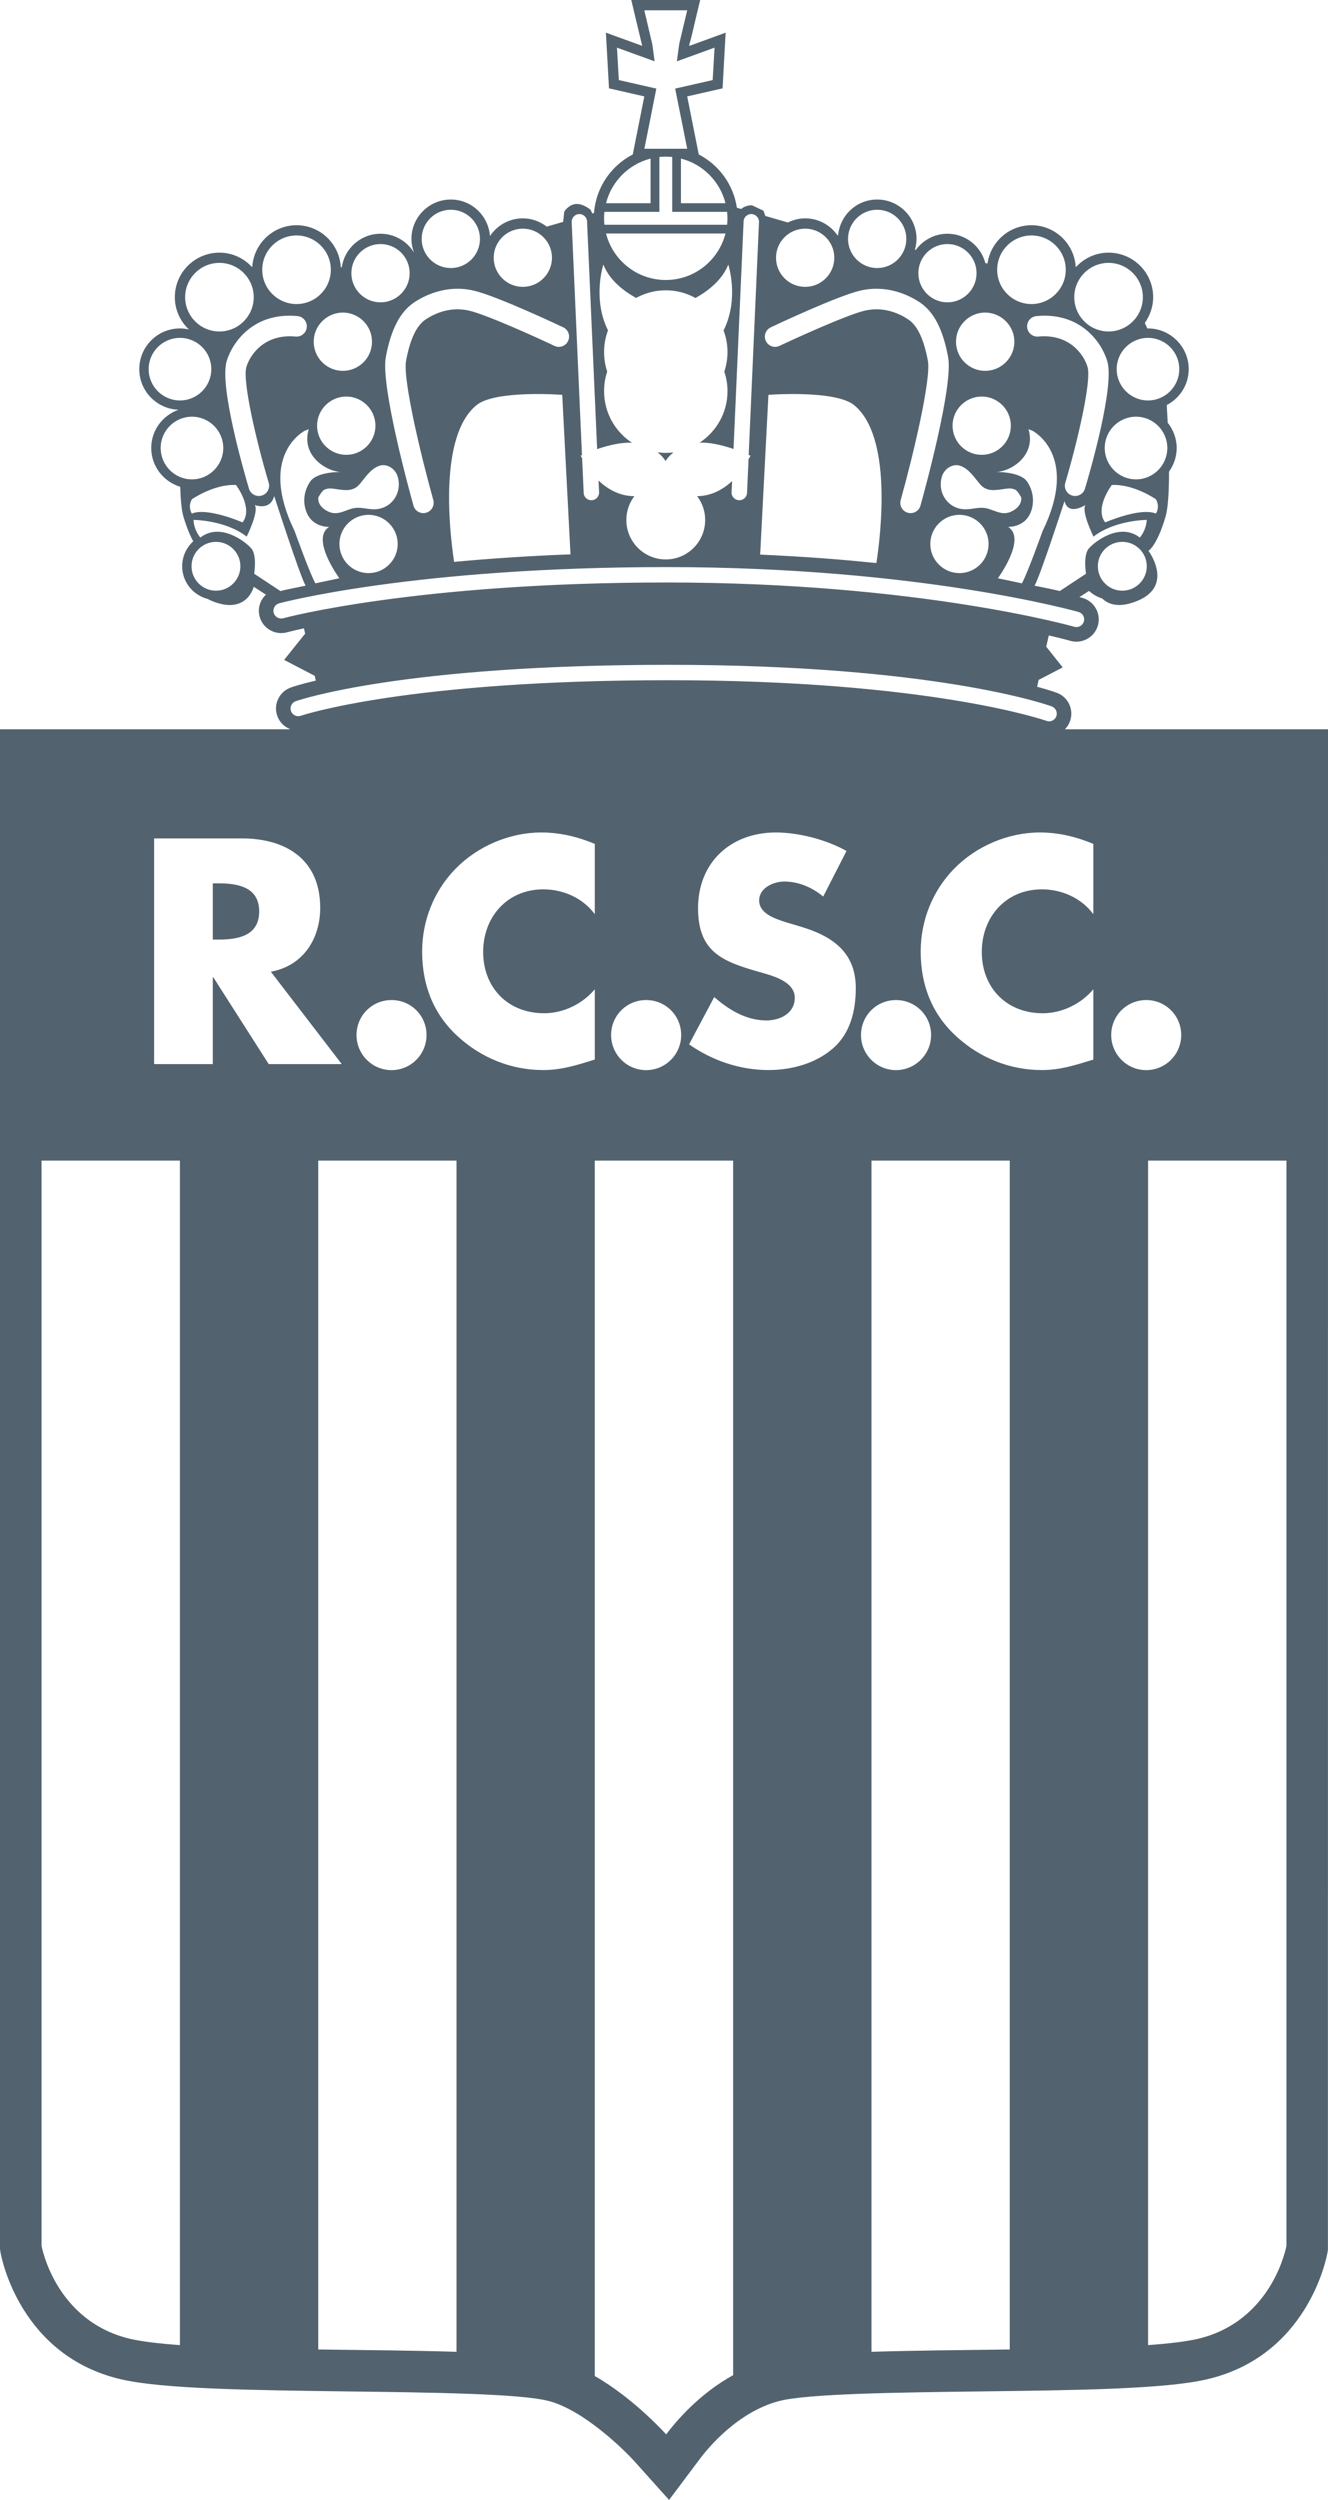 <svg width="17" height="32" viewBox="0 0 17 32" fill="none" xmlns="http://www.w3.org/2000/svg">
<g clip-path="url(#clip0_7357_61683)">
<path d="M2.797 11.307C3.042 11.307 3.318 11.353 3.318 11.667C3.318 11.982 3.042 12.027 2.797 12.027H2.724V11.307H2.797Z" fill="#52636F"/>
<path d="M8.418 5.79C8.452 5.794 8.487 5.797 8.523 5.797C8.556 5.797 8.589 5.795 8.621 5.791C8.58 5.823 8.545 5.861 8.52 5.902C8.495 5.86 8.46 5.822 8.418 5.79Z" fill="#52636F"/>
<path fill-rule="evenodd" clip-rule="evenodd" d="M8.922 0.172C8.865 0.416 8.839 0.526 8.821 0.58C8.821 0.579 8.825 0.574 8.825 0.574C8.825 0.575 8.824 0.585 8.824 0.588C8.948 0.542 9.287 0.419 9.289 0.418L9.25 1.131C9.248 1.132 8.891 1.213 8.797 1.234C8.814 1.322 8.912 1.808 8.945 1.977C9.203 2.111 9.389 2.362 9.433 2.659L9.487 2.675C9.526 2.644 9.574 2.626 9.627 2.628L9.773 2.697L9.797 2.764L10.086 2.848C10.153 2.815 10.228 2.795 10.307 2.795C10.478 2.795 10.628 2.88 10.719 3.01L10.729 3.012C10.753 2.755 10.966 2.554 11.229 2.554C11.507 2.554 11.733 2.78 11.733 3.058C11.733 3.107 11.724 3.153 11.712 3.197L11.723 3.199C11.815 3.074 11.962 2.992 12.128 2.992C12.362 2.992 12.557 3.152 12.614 3.368L12.641 3.373C12.681 3.096 12.917 2.883 13.204 2.883C13.508 2.883 13.754 3.122 13.771 3.421C13.875 3.307 14.024 3.234 14.191 3.234C14.506 3.234 14.762 3.489 14.762 3.804C14.762 3.927 14.721 4.04 14.655 4.134L14.688 4.205C14.691 4.205 14.693 4.204 14.696 4.204C14.983 4.204 15.217 4.439 15.217 4.725C15.217 4.926 15.102 5.098 14.936 5.185C14.94 5.257 14.944 5.333 14.948 5.411C15.019 5.5 15.063 5.612 15.063 5.734C15.063 5.847 15.026 5.952 14.965 6.037C14.965 6.286 14.953 6.502 14.921 6.612C14.812 6.985 14.702 7.051 14.702 7.051C14.702 7.051 15.031 7.489 14.57 7.687C14.326 7.791 14.187 7.736 14.11 7.661C14.046 7.641 13.988 7.608 13.941 7.564L13.818 7.643C13.843 7.649 13.858 7.654 13.859 7.654C14.01 7.698 14.098 7.856 14.054 8.008C14.011 8.158 13.852 8.246 13.701 8.203C13.697 8.201 13.602 8.175 13.426 8.134L13.393 8.278L13.604 8.543L13.296 8.703L13.277 8.791C13.432 8.833 13.513 8.862 13.526 8.867C13.674 8.92 13.751 9.084 13.697 9.233C13.683 9.273 13.66 9.306 13.632 9.335L17 9.335L16.999 28.799L16.992 28.839C16.983 28.893 16.746 30.152 15.455 30.455C14.918 30.582 13.772 30.596 12.552 30.611C11.511 30.624 10.332 30.639 9.97 30.735C9.437 30.877 9.058 31.341 8.955 31.48L8.565 32L8.131 31.516C7.972 31.338 7.463 30.85 7.03 30.735C6.669 30.638 5.489 30.624 4.441 30.611C3.228 30.595 2.082 30.581 1.545 30.455C0.254 30.152 0.018 28.893 0.008 28.839C0.008 28.839 0.001 28.799 0 28.787V9.335H3.718C3.642 9.306 3.578 9.246 3.549 9.163C3.497 9.014 3.576 8.852 3.724 8.8C3.738 8.794 3.843 8.759 4.05 8.71L4.042 8.711L4.029 8.651L3.637 8.447L3.906 8.111L3.891 8.043C3.751 8.073 3.678 8.093 3.674 8.094C3.523 8.135 3.365 8.046 3.324 7.894C3.295 7.789 3.329 7.682 3.404 7.612L3.248 7.511C3.247 7.514 3.158 7.884 2.699 7.687C2.684 7.681 2.673 7.673 2.66 7.667C2.472 7.619 2.332 7.451 2.332 7.248C2.332 7.122 2.387 7.008 2.474 6.929C2.437 6.863 2.393 6.764 2.348 6.612C2.324 6.532 2.312 6.395 2.307 6.231C2.093 6.166 1.936 5.969 1.936 5.734C1.936 5.507 2.083 5.316 2.286 5.245C2.007 5.235 1.783 5.007 1.783 4.725C1.783 4.438 2.016 4.204 2.304 4.204C2.344 4.204 2.382 4.209 2.419 4.218C2.308 4.114 2.238 3.967 2.238 3.804C2.238 3.489 2.494 3.234 2.809 3.234C2.976 3.234 3.124 3.307 3.229 3.421C3.246 3.122 3.493 2.883 3.796 2.883C4.1 2.883 4.347 3.122 4.363 3.423L4.375 3.421C4.411 3.179 4.619 2.992 4.871 2.992C5.053 2.992 5.211 3.089 5.3 3.233C5.279 3.179 5.267 3.12 5.267 3.058C5.267 2.78 5.493 2.554 5.771 2.554C6.037 2.554 6.253 2.761 6.272 3.022C6.363 2.885 6.517 2.795 6.693 2.795C6.808 2.795 6.913 2.835 6.999 2.901L7.209 2.84L7.223 2.71C7.223 2.71 7.272 2.625 7.364 2.612C7.456 2.599 7.559 2.683 7.559 2.684C7.559 2.684 7.57 2.705 7.582 2.732L7.604 2.726C7.629 2.399 7.823 2.121 8.1 1.977C8.134 1.808 8.231 1.322 8.248 1.234C8.155 1.213 7.798 1.132 7.796 1.131L7.756 0.418C7.756 0.418 8.095 0.541 8.221 0.587C8.217 0.569 8.081 0 8.081 0H8.963L8.922 0.172ZM7.614 30.414C8.119 30.703 8.528 31.161 8.528 31.161C8.646 31.003 8.945 30.645 9.385 30.403V14.856H7.614V30.414ZM4.074 30.074C4.681 30.082 5.305 30.087 5.844 30.104V14.856H4.074V30.074ZM11.156 30.104C11.695 30.087 12.319 30.082 12.926 30.074V14.856H11.156V30.104ZM0.532 28.747C0.532 28.747 0.703 29.71 1.666 29.938C1.819 29.973 2.038 29.999 2.303 30.018V14.856H0.532V28.747ZM14.697 30.018C14.962 29.999 15.181 29.973 15.334 29.938C16.297 29.71 16.468 28.747 16.468 28.747V14.856H14.697V30.018ZM5.012 12.801C4.763 12.801 4.564 13 4.564 13.249C4.564 13.495 4.763 13.698 5.012 13.698C5.262 13.698 5.46 13.495 5.46 13.249C5.46 13 5.262 12.801 5.012 12.801ZM8.271 12.801C8.022 12.801 7.823 13 7.823 13.249C7.823 13.495 8.022 13.698 8.271 13.698C8.521 13.698 8.72 13.495 8.72 13.249C8.72 13 8.521 12.801 8.271 12.801ZM11.47 12.801C11.221 12.801 11.022 13 11.022 13.249C11.022 13.495 11.221 13.698 11.47 13.698C11.719 13.697 11.919 13.495 11.919 13.249C11.919 13 11.719 12.801 11.47 12.801ZM14.673 12.801C14.424 12.801 14.225 13 14.225 13.249C14.225 13.495 14.424 13.698 14.673 13.698C14.922 13.698 15.121 13.495 15.121 13.249C15.121 13 14.922 12.801 14.673 12.801ZM6.928 10.656C6.522 10.656 6.112 10.832 5.829 11.123C5.553 11.407 5.404 11.786 5.404 12.181C5.404 12.61 5.549 12.985 5.867 13.272C6.166 13.544 6.549 13.697 6.951 13.697C7.185 13.697 7.365 13.64 7.614 13.563V12.663C7.457 12.851 7.212 12.97 6.967 12.97C6.499 12.97 6.185 12.64 6.185 12.185C6.185 11.736 6.495 11.384 6.955 11.384C7.212 11.384 7.461 11.495 7.614 11.702V10.802C7.392 10.71 7.169 10.656 6.928 10.656ZM9.932 10.656C9.354 10.656 8.936 11.039 8.936 11.625C8.936 12.185 9.247 12.307 9.718 12.441C9.879 12.487 10.174 12.559 10.174 12.771C10.174 12.973 9.986 13.062 9.81 13.062C9.553 13.062 9.331 12.927 9.143 12.763L8.821 13.368C9.116 13.575 9.472 13.697 9.836 13.697C10.128 13.697 10.431 13.617 10.656 13.426C10.887 13.23 10.955 12.935 10.955 12.648C10.955 12.181 10.645 11.978 10.242 11.859L10.051 11.802C9.921 11.759 9.718 11.694 9.718 11.526C9.718 11.365 9.902 11.284 10.04 11.284C10.224 11.284 10.4 11.361 10.538 11.476L10.836 10.893C10.58 10.748 10.224 10.656 9.932 10.656ZM13.31 10.656C12.904 10.656 12.494 10.832 12.211 11.123C11.935 11.407 11.786 11.786 11.786 12.181C11.786 12.61 11.931 12.985 12.249 13.272C12.548 13.544 12.931 13.697 13.334 13.697C13.567 13.697 13.747 13.64 13.996 13.563V12.663C13.839 12.851 13.594 12.97 13.348 12.97C12.882 12.97 12.568 12.64 12.568 12.185C12.568 11.736 12.877 11.384 13.337 11.384C13.594 11.384 13.843 11.495 13.996 11.702V10.802C13.774 10.71 13.552 10.656 13.31 10.656ZM1.973 13.621H2.724V12.51H2.731L3.44 13.621H4.375L3.467 12.438C3.877 12.365 4.099 12.02 4.099 11.621C4.099 11.005 3.666 10.732 3.095 10.732H1.973V13.621ZM8.557 8.51C5.157 8.51 3.84 8.957 3.785 8.976C3.734 8.994 3.707 9.05 3.725 9.102C3.743 9.153 3.799 9.18 3.851 9.162C3.863 9.158 5.198 8.707 8.557 8.707C11.917 8.707 13.381 9.223 13.396 9.227C13.446 9.247 13.503 9.22 13.522 9.169C13.541 9.117 13.514 9.061 13.463 9.042C13.403 9.02 11.959 8.51 8.557 8.51ZM8.536 7.259C5.291 7.259 3.589 7.719 3.572 7.723C3.52 7.738 3.489 7.792 3.504 7.845C3.518 7.897 3.572 7.928 3.625 7.914C3.641 7.909 5.321 7.456 8.536 7.456C11.751 7.456 13.733 8.017 13.752 8.023C13.805 8.038 13.86 8.008 13.875 7.955C13.89 7.903 13.86 7.849 13.807 7.834C13.787 7.828 11.782 7.259 8.536 7.259ZM3.51 6.349C3.46 6.544 3.261 6.464 3.261 6.464C3.319 6.544 3.159 6.867 3.158 6.869C2.882 6.655 2.477 6.655 2.477 6.655C2.484 6.793 2.565 6.881 2.565 6.881C2.821 6.682 3.146 6.935 3.219 7.022C3.292 7.11 3.254 7.342 3.254 7.344C3.273 7.356 3.588 7.564 3.59 7.566C3.637 7.551 3.912 7.497 3.912 7.497C3.835 7.359 3.51 6.349 3.51 6.349ZM13.627 6.414C13.627 6.414 13.321 7.359 13.244 7.497C13.245 7.497 13.519 7.551 13.566 7.566C13.567 7.565 13.883 7.356 13.902 7.344C13.902 7.342 13.864 7.11 13.937 7.022C14.01 6.935 14.335 6.682 14.591 6.881C14.591 6.881 14.672 6.793 14.68 6.655C14.677 6.655 14.273 6.656 13.998 6.869C13.997 6.867 13.838 6.544 13.895 6.464C13.893 6.465 13.676 6.609 13.627 6.414ZM2.765 6.936C2.592 6.936 2.452 7.076 2.452 7.248C2.452 7.421 2.592 7.561 2.765 7.561C2.937 7.561 3.077 7.421 3.077 7.248C3.077 7.076 2.937 6.936 2.765 6.936ZM14.367 6.936C14.194 6.936 14.054 7.076 14.054 7.248C14.054 7.421 14.194 7.561 14.367 7.561C14.539 7.561 14.68 7.421 14.68 7.248C14.68 7.076 14.539 6.936 14.367 6.936ZM3.903 5.513C3.903 5.513 3.293 5.818 3.772 6.799C3.772 6.799 3.972 7.358 4.038 7.467C4.039 7.467 4.235 7.424 4.344 7.402C4.344 7.401 3.972 6.897 4.213 6.744C4.213 6.744 4.005 6.756 3.925 6.559C3.867 6.416 3.899 6.27 3.969 6.167C4.059 6.03 4.378 6.042 4.378 6.042C4.18 6.042 3.851 5.833 3.952 5.494L3.903 5.513ZM13.166 5.494C13.267 5.833 12.938 6.042 12.74 6.042C12.741 6.042 13.059 6.031 13.15 6.167C13.219 6.27 13.251 6.416 13.194 6.559C13.114 6.755 12.907 6.744 12.905 6.744C13.146 6.896 12.776 7.399 12.774 7.402C12.883 7.424 13.079 7.467 13.081 7.467C13.146 7.358 13.346 6.799 13.346 6.799C13.824 5.82 13.217 5.514 13.215 5.513L13.166 5.494ZM4.718 6.59C4.512 6.59 4.345 6.757 4.345 6.963C4.345 7.169 4.512 7.336 4.718 7.336C4.923 7.336 5.091 7.169 5.091 6.963C5.091 6.758 4.923 6.59 4.718 6.59ZM12.282 6.59C12.077 6.59 11.909 6.757 11.909 6.963C11.909 7.169 12.077 7.336 12.282 7.336C12.488 7.336 12.655 7.169 12.655 6.963C12.655 6.758 12.488 6.59 12.282 6.59ZM10.934 5.186C10.693 4.989 9.837 5.054 9.837 5.054L9.731 7.099C9.732 7.099 9.733 7.099 9.733 7.099C9.859 7.105 9.981 7.111 10.101 7.118C10.118 7.119 10.136 7.12 10.153 7.121C10.392 7.135 10.62 7.152 10.839 7.171C10.862 7.173 10.884 7.175 10.906 7.177C11.012 7.187 11.117 7.197 11.217 7.207H11.219C11.28 6.807 11.42 5.584 10.934 5.186ZM7.197 5.054C7.196 5.054 6.341 4.989 6.1 5.186C5.62 5.579 5.751 6.776 5.813 7.192C5.813 7.192 5.814 7.192 5.815 7.192C6.032 7.172 6.265 7.153 6.512 7.137H6.513C6.761 7.12 7.025 7.106 7.303 7.096L7.197 5.054ZM7.412 2.74C7.358 2.743 7.316 2.789 7.318 2.843L7.45 5.826L7.433 5.833L7.452 5.867L7.472 6.31C7.474 6.364 7.52 6.406 7.575 6.403C7.629 6.401 7.671 6.355 7.669 6.301L7.662 6.151C7.768 6.252 7.923 6.351 8.119 6.351C8.12 6.351 8.12 6.351 8.121 6.351C8.056 6.436 8.018 6.542 8.018 6.656C8.018 6.935 8.244 7.161 8.523 7.161C8.801 7.161 9.027 6.935 9.027 6.656C9.027 6.541 8.989 6.436 8.924 6.351C9.115 6.35 9.266 6.256 9.372 6.158L9.365 6.301C9.363 6.355 9.405 6.401 9.46 6.403C9.514 6.406 9.56 6.364 9.563 6.31L9.582 5.879L9.608 5.833L9.584 5.824L9.716 2.843C9.718 2.789 9.676 2.743 9.622 2.74C9.567 2.738 9.521 2.78 9.519 2.834L9.39 5.747C9.287 5.712 9.126 5.666 8.988 5.666C8.977 5.666 8.966 5.667 8.955 5.667C9.17 5.526 9.313 5.283 9.313 5.007C9.313 4.92 9.298 4.835 9.272 4.757C9.298 4.678 9.313 4.594 9.313 4.506C9.313 4.409 9.295 4.316 9.262 4.229C9.263 4.229 9.263 4.229 9.263 4.229C9.466 3.821 9.323 3.387 9.323 3.387C9.245 3.582 9.072 3.72 8.904 3.814C8.904 3.814 8.904 3.814 8.904 3.815C8.791 3.752 8.661 3.716 8.523 3.716C8.373 3.716 8.233 3.758 8.114 3.831C8.123 3.825 8.133 3.819 8.143 3.814C7.974 3.72 7.801 3.582 7.724 3.387C7.723 3.388 7.581 3.821 7.783 4.229C7.751 4.315 7.733 4.408 7.733 4.506C7.733 4.594 7.747 4.678 7.773 4.757C7.747 4.835 7.733 4.92 7.733 5.007C7.733 5.283 7.875 5.527 8.091 5.668C8.078 5.667 8.066 5.667 8.053 5.667C7.912 5.666 7.746 5.714 7.644 5.749L7.515 2.834C7.513 2.78 7.467 2.738 7.412 2.74ZM3.021 6.208C2.739 6.194 2.456 6.391 2.456 6.391C2.4 6.489 2.455 6.573 2.456 6.574C2.654 6.49 3.105 6.687 3.105 6.687C3.246 6.504 3.021 6.208 3.021 6.208ZM14.233 6.208C14.232 6.209 14.007 6.504 14.148 6.687C14.148 6.687 14.6 6.49 14.797 6.574C14.798 6.573 14.854 6.489 14.797 6.391C14.795 6.389 14.514 6.194 14.233 6.208ZM5.089 6.096C5.059 5.999 4.95 5.926 4.849 5.965C4.742 6.006 4.678 6.109 4.607 6.194C4.522 6.295 4.42 6.278 4.3 6.26C4.248 6.252 4.204 6.245 4.153 6.268C4.122 6.281 4.076 6.365 4.076 6.365C4.063 6.451 4.132 6.519 4.213 6.553C4.318 6.596 4.401 6.541 4.498 6.512C4.605 6.481 4.685 6.519 4.789 6.519C5.012 6.519 5.156 6.305 5.089 6.096ZM12.299 5.965C12.199 5.926 12.09 5.999 12.059 6.096C11.993 6.305 12.136 6.519 12.359 6.519C12.463 6.519 12.544 6.481 12.65 6.512C12.748 6.541 12.831 6.596 12.935 6.553C13.016 6.519 13.085 6.451 13.072 6.365C13.072 6.365 13.027 6.281 12.996 6.268C12.944 6.245 12.901 6.252 12.848 6.26C12.728 6.278 12.626 6.295 12.542 6.194C12.471 6.109 12.406 6.006 12.299 5.965ZM6.064 3.72C5.718 3.64 5.439 3.78 5.303 3.87C5.122 3.991 5.006 4.213 4.939 4.57C4.87 4.94 5.249 6.316 5.293 6.472C5.312 6.542 5.385 6.583 5.455 6.563C5.525 6.544 5.566 6.471 5.547 6.401C5.389 5.836 5.154 4.852 5.198 4.618C5.25 4.34 5.332 4.167 5.449 4.089C5.549 4.022 5.755 3.918 6.004 3.976C6.227 4.027 6.869 4.319 7.097 4.427C7.163 4.459 7.241 4.431 7.272 4.365C7.303 4.299 7.276 4.221 7.21 4.19C7.175 4.173 6.36 3.788 6.064 3.72ZM11.774 3.87C11.638 3.78 11.358 3.64 11.013 3.72C10.717 3.788 9.902 4.173 9.867 4.19C9.801 4.221 9.773 4.299 9.804 4.365C9.835 4.431 9.914 4.459 9.979 4.427C10.208 4.319 10.85 4.027 11.072 3.976C11.322 3.918 11.527 4.022 11.627 4.089C11.744 4.167 11.826 4.34 11.878 4.618C11.922 4.852 11.688 5.836 11.53 6.401C11.51 6.471 11.551 6.544 11.621 6.563C11.691 6.583 11.764 6.542 11.783 6.472C11.827 6.316 12.206 4.94 12.137 4.57C12.07 4.213 11.955 3.991 11.774 3.87ZM3.809 4.046C3.246 3.992 2.974 4.382 2.902 4.622C2.806 4.942 3.123 6.038 3.187 6.255C3.208 6.325 3.281 6.364 3.351 6.343C3.421 6.323 3.46 6.249 3.44 6.18C3.288 5.672 3.1 4.877 3.154 4.697C3.203 4.535 3.39 4.271 3.784 4.308C3.856 4.315 3.92 4.262 3.927 4.19C3.934 4.117 3.881 4.053 3.809 4.046ZM14.174 4.622C14.103 4.382 13.831 3.992 13.268 4.046C13.195 4.053 13.142 4.117 13.149 4.19C13.156 4.262 13.22 4.315 13.293 4.308C13.686 4.271 13.874 4.535 13.922 4.697C13.976 4.877 13.788 5.672 13.637 6.18C13.616 6.249 13.656 6.323 13.725 6.343C13.795 6.364 13.868 6.325 13.889 6.255C13.954 6.038 14.271 4.942 14.174 4.622ZM2.457 5.334C2.236 5.334 2.057 5.514 2.057 5.734C2.057 5.956 2.236 6.136 2.457 6.136C2.678 6.136 2.858 5.956 2.858 5.734C2.858 5.514 2.678 5.334 2.457 5.334ZM14.543 5.334C14.321 5.334 14.142 5.514 14.142 5.734C14.142 5.956 14.321 6.136 14.543 6.136C14.763 6.136 14.943 5.956 14.943 5.734C14.943 5.514 14.763 5.334 14.543 5.334ZM4.433 5.076C4.227 5.076 4.059 5.244 4.059 5.449C4.059 5.655 4.227 5.822 4.433 5.822C4.638 5.822 4.806 5.655 4.806 5.449C4.806 5.244 4.638 5.076 4.433 5.076ZM12.568 5.076C12.361 5.076 12.194 5.244 12.194 5.449C12.194 5.655 12.361 5.822 12.568 5.822C12.773 5.822 12.94 5.655 12.94 5.449C12.94 5.244 12.773 5.076 12.568 5.076ZM2.304 4.325C2.083 4.325 1.903 4.504 1.903 4.725C1.903 4.946 2.083 5.126 2.304 5.126C2.525 5.126 2.705 4.946 2.705 4.725C2.705 4.504 2.525 4.325 2.304 4.325ZM14.696 4.325C14.475 4.325 14.295 4.504 14.295 4.725C14.295 4.946 14.475 5.126 14.696 5.126C14.917 5.126 15.096 4.946 15.096 4.725C15.096 4.504 14.917 4.325 14.696 4.325ZM4.389 4.001C4.183 4.002 4.016 4.169 4.016 4.374C4.016 4.58 4.183 4.747 4.389 4.747C4.595 4.747 4.762 4.58 4.762 4.374C4.762 4.169 4.595 4.001 4.389 4.001ZM12.611 4.001C12.406 4.001 12.238 4.169 12.238 4.374C12.238 4.58 12.406 4.747 12.611 4.747C12.817 4.747 12.985 4.58 12.985 4.374C12.985 4.169 12.817 4.002 12.611 4.001ZM2.809 3.365C2.567 3.365 2.37 3.562 2.37 3.804C2.37 4.046 2.567 4.243 2.809 4.243C3.051 4.243 3.248 4.046 3.248 3.804C3.248 3.562 3.051 3.365 2.809 3.365ZM14.191 3.365C13.949 3.365 13.752 3.562 13.752 3.804C13.752 4.046 13.949 4.243 14.191 4.243C14.433 4.243 14.63 4.046 14.63 3.804C14.63 3.562 14.433 3.365 14.191 3.365ZM3.796 3.014C3.554 3.014 3.357 3.211 3.357 3.453C3.357 3.695 3.554 3.892 3.796 3.892C4.038 3.892 4.235 3.695 4.235 3.453C4.235 3.211 4.038 3.014 3.796 3.014ZM13.204 3.014C12.962 3.014 12.765 3.211 12.765 3.453C12.765 3.695 12.962 3.892 13.204 3.892C13.446 3.892 13.643 3.695 13.643 3.453C13.643 3.211 13.446 3.014 13.204 3.014ZM4.871 3.124C4.666 3.124 4.498 3.291 4.498 3.497C4.498 3.702 4.665 3.87 4.871 3.87C5.077 3.87 5.244 3.702 5.244 3.497C5.244 3.291 5.077 3.124 4.871 3.124ZM12.128 3.124C11.923 3.124 11.756 3.291 11.756 3.497C11.756 3.702 11.923 3.87 12.128 3.87C12.334 3.87 12.501 3.702 12.501 3.497C12.501 3.291 12.334 3.124 12.128 3.124ZM6.693 2.927C6.487 2.927 6.32 3.094 6.32 3.299C6.32 3.505 6.487 3.672 6.693 3.672C6.898 3.672 7.066 3.505 7.066 3.299C7.066 3.094 6.898 2.927 6.693 2.927ZM10.307 2.927C10.101 2.927 9.934 3.094 9.934 3.299C9.934 3.505 10.101 3.672 10.307 3.672C10.513 3.672 10.68 3.505 10.68 3.299C10.68 3.094 10.513 2.927 10.307 2.927ZM7.758 2.989C7.845 3.331 8.154 3.584 8.523 3.584C8.891 3.584 9.2 3.331 9.287 2.989H7.758ZM5.771 2.685C5.565 2.685 5.398 2.852 5.398 3.058C5.398 3.264 5.565 3.431 5.771 3.431C5.977 3.431 6.144 3.264 6.144 3.058C6.144 2.852 5.977 2.685 5.771 2.685ZM11.229 2.685C11.023 2.685 10.856 2.852 10.856 3.058C10.856 3.264 11.023 3.431 11.229 3.431C11.435 3.431 11.602 3.264 11.602 3.058C11.602 2.852 11.435 2.685 11.229 2.685ZM8.523 2.005C8.495 2.005 8.467 2.007 8.441 2.009V2.712H7.737C7.734 2.74 7.733 2.767 7.733 2.795C7.733 2.823 7.734 2.85 7.737 2.877H9.308C9.311 2.85 9.312 2.823 9.312 2.795C9.312 2.767 9.311 2.74 9.308 2.712H8.605V2.009C8.578 2.007 8.55 2.005 8.523 2.005ZM8.328 2.03C8.049 2.101 7.829 2.321 7.758 2.601H8.328V2.03ZM8.717 2.601H9.287C9.216 2.321 8.997 2.101 8.717 2.03V2.601ZM8.248 0.132C8.282 0.277 8.351 0.568 8.352 0.575L8.38 0.785C8.376 0.784 8.019 0.654 7.898 0.61C7.905 0.73 7.918 0.958 7.922 1.025C7.999 1.043 8.401 1.134 8.402 1.134C8.402 1.134 8.274 1.777 8.249 1.904H8.797C8.771 1.777 8.643 1.134 8.643 1.134C8.643 1.134 9.046 1.043 9.123 1.025C9.127 0.958 9.14 0.73 9.147 0.61C9.026 0.654 8.666 0.784 8.665 0.785L8.679 0.678C8.679 0.678 8.694 0.566 8.696 0.557C8.696 0.557 8.797 0.134 8.797 0.132H8.248Z" fill="#52636F"/>
</g>
<defs>
<clipPath id="clip0_7357_61683">
<rect width="17" height="32" fill="white"/>
</clipPath>
</defs>
</svg>
